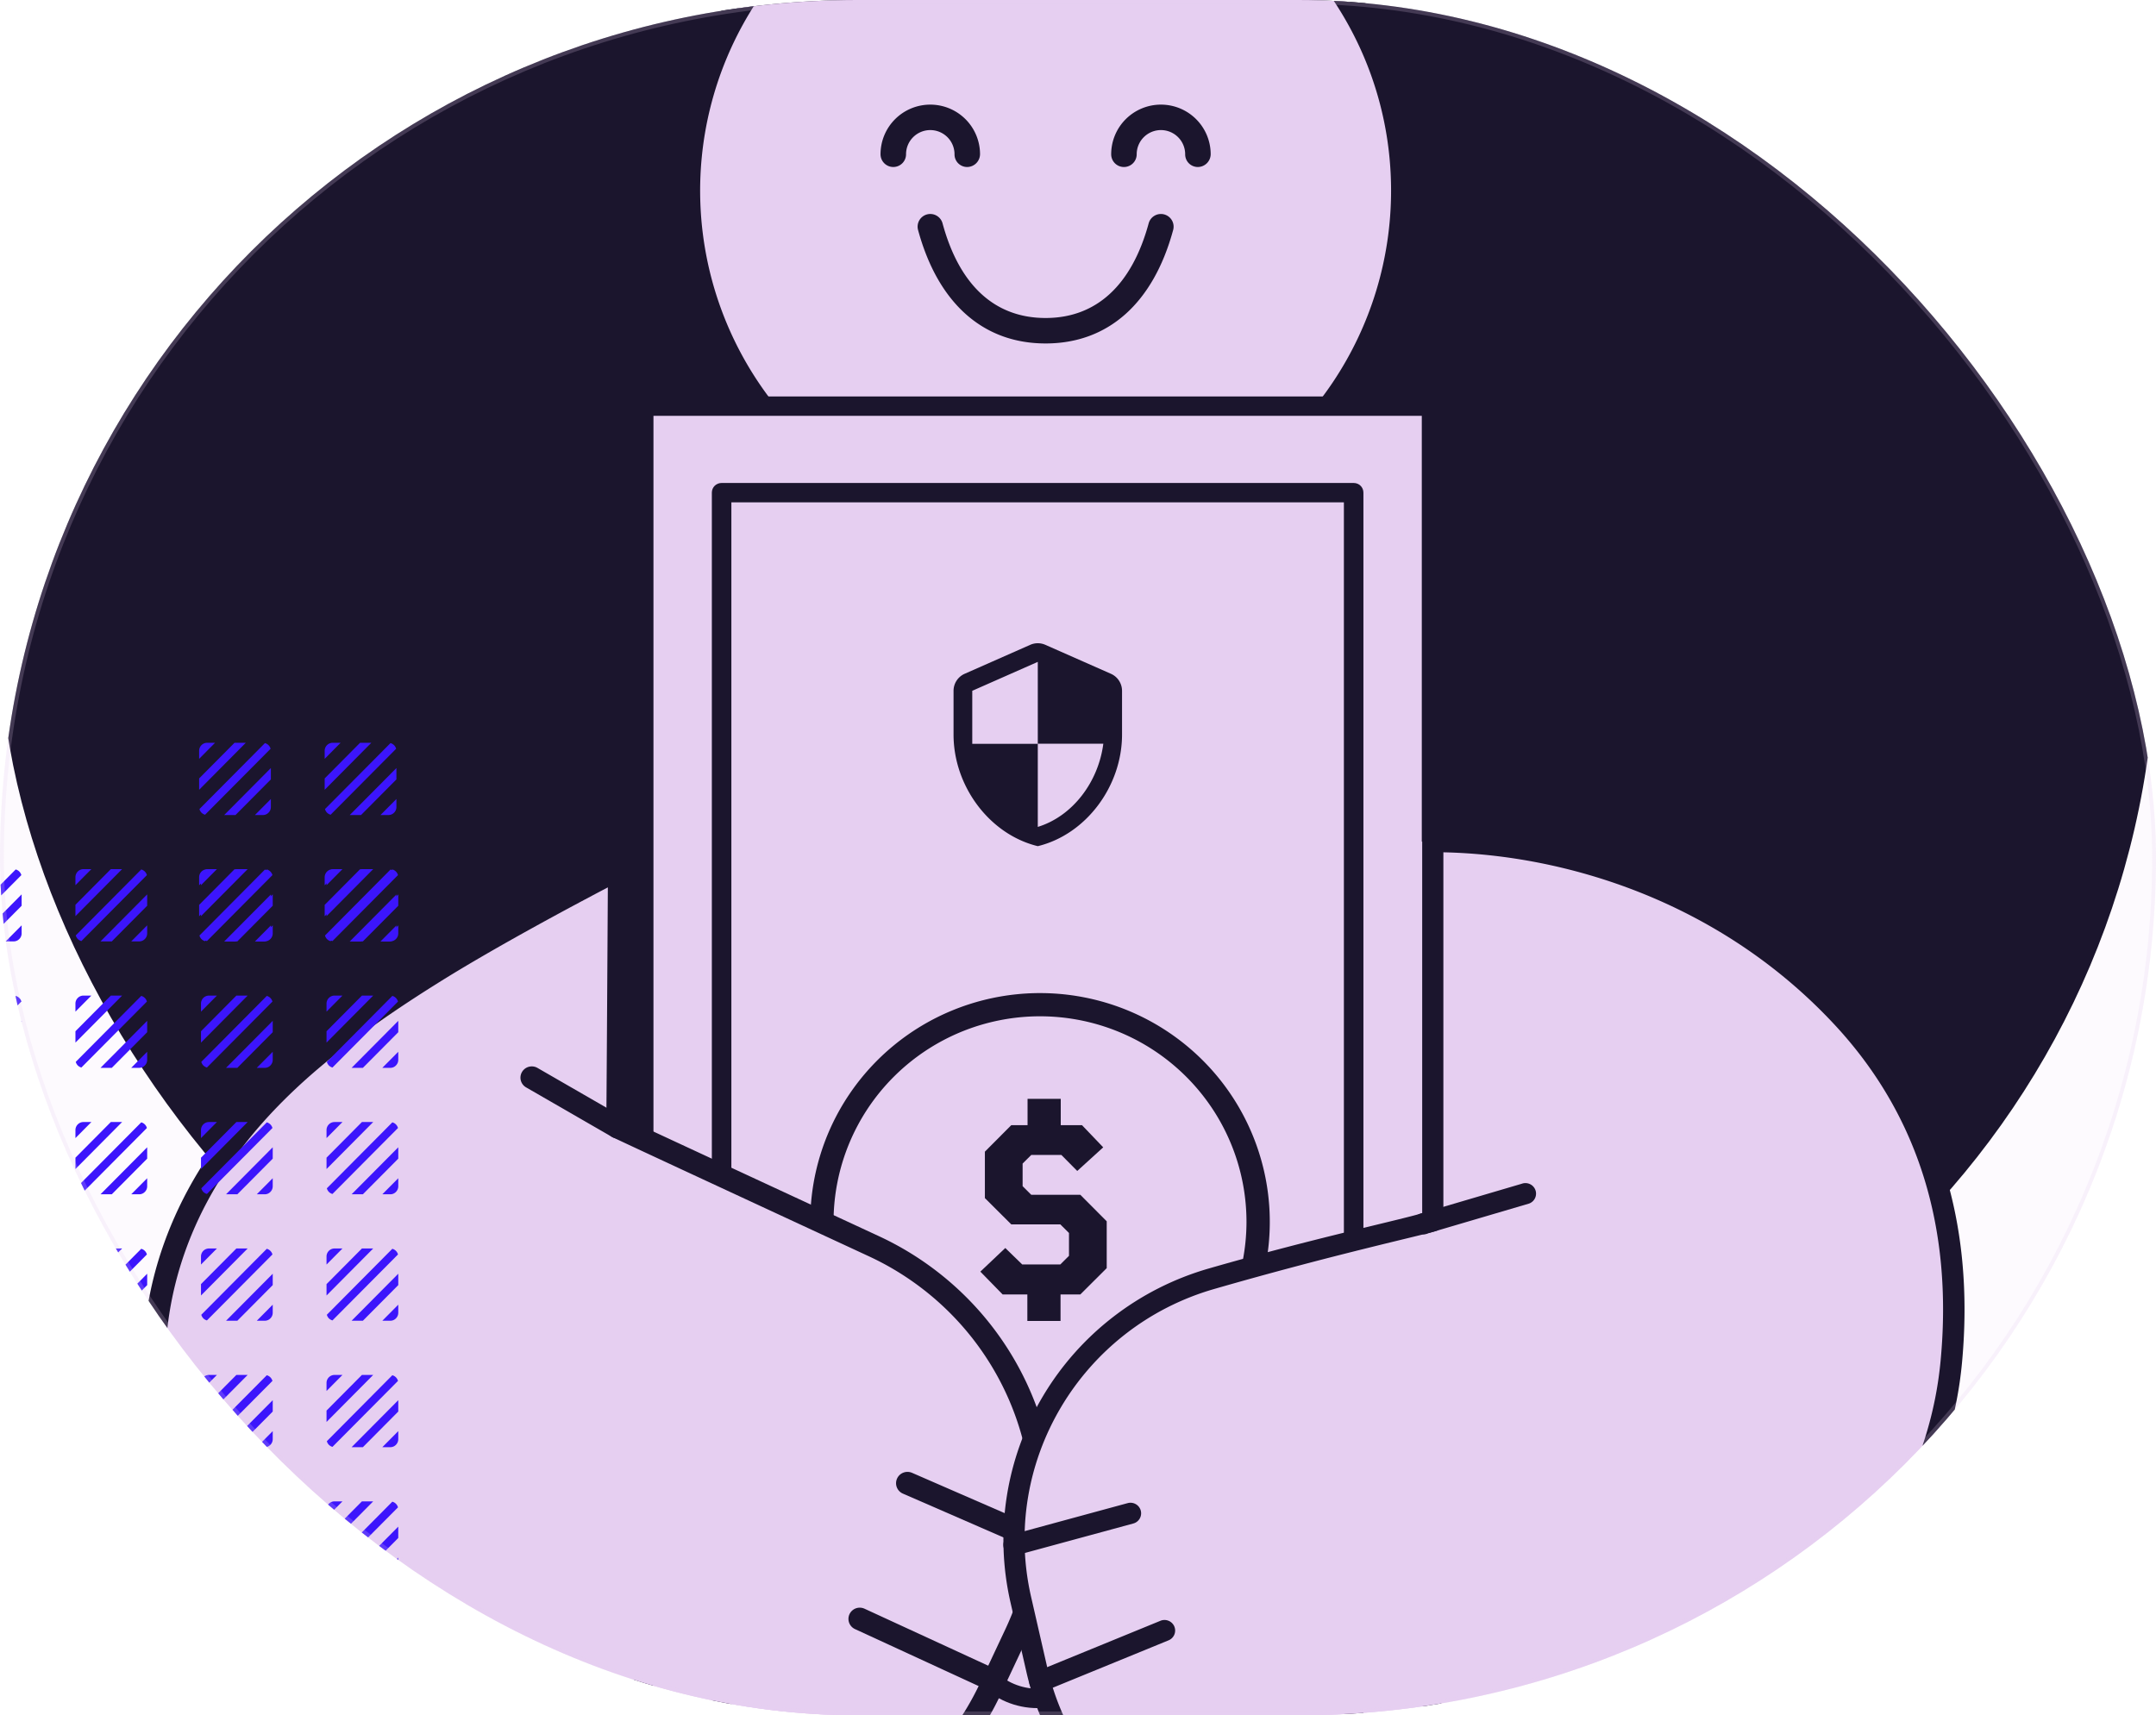 <svg xmlns="http://www.w3.org/2000/svg" width="563" height="448" fill="none"><g clip-path="url(#a)"><rect width="563" height="448" fill="#E6CFF1" fill-opacity=".1" rx="224"/><rect width="563" height="438" y="-52" fill="#1B152D" rx="219"/><g clip-path="url(#b)"><path fill="#E6CFF1" d="M273.042 143.17c51.662 0 93.543-41.802 93.543-93.367 0-51.566-41.881-93.368-93.543-93.368-51.663 0-93.544 41.802-93.544 93.368 0 51.565 41.881 93.367 93.544 93.367z"/><path fill="#1B152D" d="M273.042 146.495c-53.435 0-96.875-43.359-96.875-96.692 0-53.334 43.44-96.693 96.875-96.693 53.434 0 96.875 43.359 96.875 96.693 0 53.333-43.441 96.692-96.875 96.692zm0-186.735a90.336 90.336 0 0 0-50.12 15.175 90.082 90.082 0 0 0-33.226 40.41 89.883 89.883 0 0 0-5.133 52.024 89.983 89.983 0 0 0 24.689 46.103 90.26 90.26 0 0 0 46.19 24.643 90.372 90.372 0 0 0 52.122-5.124 90.166 90.166 0 0 0 40.486-33.164 89.92 89.92 0 0 0 15.204-50.024c0-49.61-40.509-90.043-90.212-90.043z"/><path fill="#1B152D" d="M273.042 89.703c-16.324 0-28.117-10.507-33.314-29.66a3.303 3.303 0 0 1 .334-2.5 3.313 3.313 0 0 1 4.51-1.22 3.31 3.31 0 0 1 1.553 1.992c4.397 16.226 13.658 24.738 26.917 24.738 13.258 0 22.519-8.579 26.917-24.738a3.305 3.305 0 0 1 1.552-1.991 3.318 3.318 0 0 1 4.511 1.219c.437.757.557 1.656.333 2.5-5.197 19.153-16.99 29.66-33.313 29.66z"/><path fill="#E6CFF1" d="M293.496 40.293a9.633 9.633 0 0 1 2.83-6.819 9.67 9.67 0 0 1 13.662 0 9.633 9.633 0 0 1 2.83 6.819"/><path fill="#1B152D" d="M312.818 43.618a3.301 3.301 0 0 1-3.332-3.325 6.308 6.308 0 0 0-1.854-4.467 6.333 6.333 0 0 0-8.951 0 6.312 6.312 0 0 0-1.854 4.467 3.324 3.324 0 0 1-3.331 3.325 3.324 3.324 0 0 1-3.331-3.325c0-3.44 1.368-6.738 3.805-9.17a13.003 13.003 0 0 1 9.187-3.798c3.446 0 6.75 1.366 9.187 3.798a12.957 12.957 0 0 1 3.805 9.17 3.375 3.375 0 0 1-.991 2.336 3.388 3.388 0 0 1-2.34.989z"/><path fill="#E6CFF1" d="M252.587 40.293a9.636 9.636 0 0 0-2.829-6.819 9.671 9.671 0 0 0-13.663 0 9.632 9.632 0 0 0-2.829 6.819"/><path fill="#1B152D" d="M252.587 43.618a3.304 3.304 0 0 1-2.365-.964 3.28 3.28 0 0 1-.966-2.361 6.311 6.311 0 0 0-1.854-4.467 6.336 6.336 0 0 0-8.951 0 6.311 6.311 0 0 0-1.854 4.467 3.32 3.32 0 0 1-.976 2.351 3.334 3.334 0 0 1-5.687-2.351c0-3.44 1.369-6.738 3.806-9.17a13.003 13.003 0 0 1 9.186-3.798c3.446 0 6.751 1.366 9.187 3.798a12.954 12.954 0 0 1 3.806 9.17 3.387 3.387 0 0 1-3.332 3.325zm20.188-107.466a3.305 3.305 0 0 1-3.087-2.047 3.29 3.29 0 0 1-.244-1.278v-12.502A3.324 3.324 0 0 1 272.775-83a3.324 3.324 0 0 1 3.331 3.325v12.502a3.33 3.33 0 0 1-.978 2.349 3.344 3.344 0 0 1-2.353.976zm39.976 6.916a3.334 3.334 0 0 1-3.131-4.456l4.264-11.77a3.315 3.315 0 0 1 1.707-1.948 3.332 3.332 0 0 1 4.786 2.909c.011.445-.067.887-.23 1.3l-4.265 11.77a3.222 3.222 0 0 1-3.131 2.194zm35.312 20.084a3.751 3.751 0 0 1-2.132-.732 3.352 3.352 0 0 1-.466-4.655l7.995-9.642a3.31 3.31 0 0 1 3.522-1.073 3.318 3.318 0 0 1 1.964 1.604 3.303 3.303 0 0 1-.356 3.658l-7.995 9.643a3.095 3.095 0 0 1-2.532 1.197zm-115.33-20.084a3.368 3.368 0 0 1-3.132-2.194l-4.264-11.77a3.319 3.319 0 0 1 2.03-4.17 3.339 3.339 0 0 1 2.505.097 3.328 3.328 0 0 1 1.728 1.811l4.264 11.77a3.33 3.33 0 0 1-1.999 4.257 3.702 3.702 0 0 1-1.132.2zM197.42-36.848a3.414 3.414 0 0 1-2.598-1.197l-7.995-9.643a3.304 3.304 0 0 1 .466-4.655 3.32 3.32 0 0 1 4.664.466l7.995 9.642a3.23 3.23 0 0 1 .379 3.668 3.231 3.231 0 0 1-.845.987 3.404 3.404 0 0 1-2.066.732z"/></g><g clip-path="url(#c)"><path fill="#E6CFF1" d="M373.826 106.076v433.588H168.091V106.076h205.735z"/><path fill="#1B152D" d="M165.542 539.664V106.076c0-1.419 1.121-2.534 2.549-2.534h205.735c1.427 0 2.549 1.115 2.549 2.534v433.588c0 1.419-1.122 2.533-2.549 2.533H168.091c-1.428 0-2.549-1.114-2.549-2.533zm5.098-431.054v428.52h200.636V108.61H170.64z"/><path fill="#E6CFF1" d="M353.482 128.675v388.39H188.435v-388.39h165.047z"/><path fill="#1B152D" d="M185.886 517.065v-388.39c0-1.419 1.121-2.533 2.549-2.533h165.047c1.427 0 2.549 1.114 2.549 2.533v388.39c0 1.419-1.122 2.533-2.549 2.533H188.435c-1.428 0-2.549-1.114-2.549-2.533zm5.098-385.856v383.322h159.948V131.209H190.984z"/><path fill="#E6CFF1" d="M213.929 322.895c0 31.287 25.521 56.65 57.004 56.65 31.482 0 57.004-25.363 57.004-56.65 0-31.286-25.522-56.649-57.004-56.649-31.483 0-57.004 25.363-57.004 56.649z"/><path fill="#1B152D" d="M211.43 322.895c0-32.631 26.718-59.183 59.554-59.183s59.553 26.552 59.553 59.183c0 32.632-26.717 59.184-59.553 59.184-32.887 0-59.554-26.552-59.554-59.184zm113.957 0c0-29.845-24.423-54.116-54.454-54.116-30.032 0-54.455 24.271-54.455 54.116s24.423 54.117 54.455 54.117c30.031 0 54.454-24.272 54.454-54.117z"/><path fill="#1B152D" d="M273.125 304.755c0 3.358 2.74 6.081 6.119 6.081 3.379 0 6.118-2.723 6.118-6.081 0-3.358-2.739-6.08-6.118-6.08-3.379 0-6.119 2.722-6.119 6.08zm0 36.23c0 3.358 2.74 6.08 6.119 6.08 3.379 0 6.118-2.722 6.118-6.08s-2.739-6.081-6.118-6.081c-3.379 0-6.119 2.723-6.119 6.081zm-16.775 0v-36.23c0-1.418 1.122-2.533 2.55-2.533 1.427 0 2.549 1.115 2.549 2.533v36.23c0 1.419-1.122 2.533-2.549 2.533-1.428 0-2.55-1.114-2.55-2.533z"/><path fill="#E6CFF1" d="M252.424 425.199c0 10.159 8.287 18.394 18.509 18.394s18.508-8.235 18.508-18.394c0-10.158-8.286-18.393-18.508-18.393s-18.509 8.235-18.509 18.393z"/><path fill="#1B152D" d="M249.875 425.199c0-11.553 9.433-20.927 21.058-20.927s21.058 9.374 21.058 20.927c0 11.553-9.433 20.927-21.058 20.927-11.574 0-21.058-9.425-21.058-20.927zm37.068 0c0-8.766-7.189-15.86-15.959-15.86s-15.959 7.145-15.959 15.86 7.189 15.86 15.959 15.86 15.959-7.145 15.959-15.86z"/><path fill="#E6CFF1" d="M270.933 406.755c-12.594 12.516 13.053 23.866 0 36.787v-36.787z"/><path fill="#1B152D" d="M264.814 414.406c0-3.04 1.122-6.232 4.334-9.424l3.62 3.597c-4.69 4.662-2.957 8.563.51 15.1 3.264 6.182 7.393 13.833-.51 21.687l-3.62-3.598c4.997-4.965 3.111-9.222-.357-15.758-1.835-3.446-3.977-7.449-3.977-11.604z"/><path fill="#E6CFF1" d="M252.424 220.591c0 10.159 8.287 18.394 18.509 18.394s18.508-8.235 18.508-18.394c0-10.158-8.286-18.393-18.508-18.393s-18.509 8.235-18.509 18.393z"/><path fill="#1B152D" d="m269.02 168.419-17.111 7.557a4.878 4.878 0 0 0-2.909 4.446v11.42c0 13.486 9.387 26.096 22 29.158 12.613-3.062 22-15.672 22-29.158v-11.42a4.878 4.878 0 0 0-2.909-4.446l-17.111-7.557a4.885 4.885 0 0 0-3.96 0zm1.98 25.829h17.111c-1.295 10.011-8.018 18.928-17.111 21.722v-21.698h-17.111v-13.85L271 172.866v21.382z"/></g><g clip-path="url(#d)"><path fill="#E6CFF1" d="M214.626 319.135c0 31.331 25.501 56.73 56.957 56.73 31.457 0 56.958-25.399 56.958-56.73 0-31.331-25.501-56.73-56.958-56.73-31.456 0-56.957 25.399-56.957 56.73z"/><path fill="#1B152D" d="M211.583 319.135a59.592 59.592 0 0 1 10.112-33.201 59.954 59.954 0 0 1 26.927-22.01 60.226 60.226 0 0 1 34.667-3.401 60.087 60.087 0 0 1 30.721 16.355 59.688 59.688 0 0 1 16.42 30.598 59.541 59.541 0 0 1-3.414 34.528 59.814 59.814 0 0 1-22.099 26.82 60.174 60.174 0 0 1-33.334 10.071 60.165 60.165 0 0 1-42.414-17.516 59.687 59.687 0 0 1-17.586-42.244zm113.915 0a53.549 53.549 0 0 0-9.086-29.834 53.88 53.88 0 0 0-24.196-19.778 54.12 54.12 0 0 0-31.151-3.055 53.982 53.982 0 0 0-27.605 14.696 53.64 53.64 0 0 0-14.756 27.495 53.508 53.508 0 0 0 3.068 31.026 53.749 53.749 0 0 0 19.858 24.099 54.064 54.064 0 0 0 29.953 9.05 54.089 54.089 0 0 0 38.105-15.747 53.655 53.655 0 0 0 15.81-37.952z"/><path fill="#1B152D" d="M277.157 301.648h-7.86l-2.261 2.253v5.902l2.261 2.253h12.812l6.891 6.922v12.233l-6.891 6.868h-5.168V345h-8.667v-6.921h-6.46L256 332.123l6.514-6.17 4.414 4.292h9.959l2.261-2.253v-5.956l-2.261-2.253h-12.812l-6.891-6.868v-12.126l6.891-6.921h4.253V287h8.667v6.868h5.545l5.545 5.794-6.783 6.171-4.145-4.185z"/></g><g clip-path="url(#e)"><path fill="#E6CFF1" d="M258.503 441.03a76.25 76.25 0 0 1-18.38 24.528 76.888 76.888 0 0 1-26.609 15.384 77.272 77.272 0 0 1-30.555 3.763 77.175 77.175 0 0 1-29.587-8.463c-23.799-12.407-45.754-23.987-51.346-27.532-10.174-6.44-18.385-12.289-25.108-18.02-21.24-17.96-33.378-39.407-36.115-63.689-1.725-15.538-.297-39.289 16.48-63.985 5.594-8.271 12.436-15.952 21.003-23.573 9.044-8.094 20.17-16.247 34.033-24.873 19.455-12.171 47.36-26.587 49.501-27.65 0 0-.416 67.589-.476 67.47 2.797 1.3 34.628 16.07 66.875 31.018a76.746 76.746 0 0 1 24.16 17.63 76.16 76.16 0 0 1 15.519 25.474 75.766 75.766 0 0 1 4.512 29.433 75.844 75.844 0 0 1-7.183 28.905l-6.724 14.18z"/><path fill="#1B152D" d="M188.832 487.94a79.928 79.928 0 0 1-36.888-9.098c-29.332-15.243-46.705-24.578-51.584-27.65-10.293-6.499-18.563-12.466-25.405-18.256-21.836-18.493-34.33-40.53-37.127-65.58-1.785-16.07-.297-40.53 16.957-65.994a127.3 127.3 0 0 1 21.479-24.105c9.162-8.212 20.467-16.425 34.448-25.169 20.646-12.879 49.502-27.649 49.74-27.768a3.005 3.005 0 0 1 2.916.119 2.922 2.922 0 0 1 1.427 2.54s-.119 16.838-.178 33.735c-.06 8.449-.119 16.897-.179 23.219 0 3.191-.059 5.79-.059 7.681v1.004c6.307 2.954 28.202 13.116 65.149 30.25a79.796 79.796 0 0 1 25.102 18.319 79.186 79.186 0 0 1 16.13 26.464 78.771 78.771 0 0 1-2.737 60.617l-6.664 14.18a78.564 78.564 0 0 1-19.066 25.536 79.237 79.237 0 0 1-27.698 15.939 88.714 88.714 0 0 1-25.763 4.017zm-30.105-256.175c-9.103 4.785-29.868 15.833-44.861 25.286-13.685 8.567-24.692 16.602-33.676 24.578-8.33 7.444-15.052 14.948-20.526 23.042-16.243 23.987-17.67 46.969-15.945 62.035 2.617 23.514 14.457 44.311 35.103 61.739 6.604 5.613 14.696 11.403 24.751 17.725 4.7 2.954 22.371 12.466 51.167 27.413a74.269 74.269 0 0 0 57.816 4.555 73.908 73.908 0 0 0 25.589-14.776 73.31 73.31 0 0 0 17.681-23.573l6.664-14.179a72.802 72.802 0 0 0 2.559-56.066 73.184 73.184 0 0 0-14.917-24.479 73.78 73.78 0 0 0-23.221-16.939c-42.065-19.497-64.555-29.954-66.875-31.077a2.94 2.94 0 0 1-1.271-1.103 2.914 2.914 0 0 1-.455-1.615v-.236c.06-2.245.298-41.947.417-62.33z"/><path fill="#1B152D" d="M258.504 441.443a2.44 2.44 0 0 1-1.25-.295l-33.973-15.657a2.942 2.942 0 0 1-1.542-1.655 2.93 2.93 0 0 1-.179-1.136 2.93 2.93 0 0 1 .961-2.043 2.944 2.944 0 0 1 2.136-.763c.389.019.771.114 1.123.28l33.973 15.656a2.962 2.962 0 0 1 1.397 1.368 2.932 2.932 0 0 1-.799 3.59 2.98 2.98 0 0 1-1.847.655zm10.887-36.985a2.665 2.665 0 0 1-1.19-.236l-32.426-14.12a2.972 2.972 0 0 1-1.579-1.632 2.942 2.942 0 0 1 .041-2.264 2.976 2.976 0 0 1 1.639-1.574 3.008 3.008 0 0 1 2.279.034l32.426 14.121a3.003 3.003 0 0 1 1.576 1.636 2.972 2.972 0 0 1-.029 2.263 3.126 3.126 0 0 1-1.118 1.268 3.154 3.154 0 0 1-1.619.504zM161.285 297.344a2.7 2.7 0 0 1-1.487-.413l-22.431-12.939a2.942 2.942 0 0 1-1.362-1.788 2.92 2.92 0 0 1 .305-2.222 2.96 2.96 0 0 1 1.793-1.362 2.98 2.98 0 0 1 2.239.291l22.43 12.939a2.935 2.935 0 0 1 .311 4.881 2.977 2.977 0 0 1-1.798.613z"/></g><g clip-path="url(#f)"><path fill="#E6CFF1" d="M368.117 318.857v-99.083c57.559 0 150.603 36.615 141.382 135.754-5.252 56.31-55.658 99.638-145.182 131.482-40.291 14.313-84.159-9.598-93.603-51.04l-4.191-18.307a70.401 70.401 0 0 1 8.126-51.661c9.245-15.561 24.13-27.028 41.609-32.055 24.589-7.046 47.78-13.759 51.859-15.09z"/><path fill="#1B152D" d="M340.344 494c-16.816.015-33.136-5.651-46.278-16.066-13.142-10.415-22.323-24.96-26.034-41.242l-4.191-18.308a73.316 73.316 0 0 1 8.48-53.686c9.604-16.173 25.057-28.102 43.211-33.359 26.712-7.711 49.756-12.648 55.847-14.479v-97.086a2.726 2.726 0 0 1 .81-1.97 2.777 2.777 0 0 1 1.984-.804c33.194 0 77.377 12.427 109.509 47.433 22.409 24.355 32.021 55.09 28.668 91.372-2.627 28.405-16.765 54.257-41.912 76.726-24.309 21.747-59.682 40.998-105.115 57.142A74.914 74.914 0 0 1 340.344 494zm36.567-271.397v96.254c0 .592-.189 1.169-.541 1.648a2.815 2.815 0 0 1-1.414 1.015c-3.521 1.109-26.956 6.213-57.915 15.145-34.815 10.042-55.827 45.381-47.78 80.443l4.192 18.308a67.82 67.82 0 0 0 12.105 25.924 68.396 68.396 0 0 0 21.759 18.704 68.917 68.917 0 0 0 27.576 8.188 69.009 69.009 0 0 0 28.53-3.774c44.706-15.922 79.465-34.785 103.271-56.033 24.085-21.525 37.553-46.102 40.067-73.119 3.242-34.674-5.923-63.966-27.214-87.156-30.065-32.676-70.615-44.881-102.636-45.547z"/><path fill="#1B152D" d="M264.791 406.29a2.819 2.819 0 0 1-1.689-.578 2.78 2.78 0 0 1-.994-1.475 2.719 2.719 0 0 1 .978-2.912c.291-.22.624-.381.978-.472l30.4-8.266a2.798 2.798 0 0 1 2.118.262 2.778 2.778 0 0 1 1.306 1.676 2.757 2.757 0 0 1-.276 2.1 2.762 2.762 0 0 1-1.695 1.288l-30.4 8.266a1.777 1.777 0 0 1-.726.111zm6.762 35.672a2.782 2.782 0 0 1-2.571-1.72 2.73 2.73 0 0 1-.219-1.058 2.734 2.734 0 0 1 1.728-2.548l32.523-13.315a2.81 2.81 0 0 1 2.135-.005 2.784 2.784 0 0 1 1.51 1.498 2.762 2.762 0 0 1-.005 2.12 2.763 2.763 0 0 1-1.516 1.491l-32.524 13.315a2.602 2.602 0 0 1-1.061.222zm100.266-119.584a2.823 2.823 0 0 1-1.603-.505 2.787 2.787 0 0 1-1.023-1.326 2.679 2.679 0 0 1 .05-2.117c.151-.332.368-.63.638-.876s.587-.436.932-.558l26.544-7.819a2.792 2.792 0 0 1 2.124.069 2.76 2.76 0 0 1 1.453 1.539 2.74 2.74 0 0 1-.07 2.109 2.764 2.764 0 0 1-1.551 1.442l-26.544 7.82c-.29.157-.619.234-.95.222z"/></g><path fill="#3C15FC" d="m-159.817 227.084-17.1 17.226c.094.356.281.681.531.943.26.252.583.441.937.535l17.109-17.226a2.09 2.09 0 0 0-1.477-1.478zm-7.941-.084-9.242 9.31v2.967L-164.813 227h-2.945zm-7.161 0a2.096 2.096 0 0 0-2.081 2.097v2.097l4.163-4.194h-2.082zm14.571 18.872c.572 0 1.093-.231 1.467-.619.385-.377.614-.901.614-1.478v-2.097l-4.163 4.194h2.082zm-10.106 0h2.946l9.241-9.31v-2.967l-12.187 12.277zm43.42-18.788-17.099 17.226c.093.356.281.681.53.943.261.252.583.441.937.535l17.11-17.226a2.094 2.094 0 0 0-1.478-1.478zm-7.941-.084-9.242 9.31v2.967L-132.03 227h-2.945zm-7.16 0a2.096 2.096 0 0 0-2.082 2.097v2.097l4.163-4.194h-2.081zm14.57 18.872c.573 0 1.093-.231 1.468-.619.385-.377.614-.901.614-1.478v-2.097l-4.163 4.194h2.081zm-10.105 0h2.945l9.242-9.31v-2.967l-12.187 12.277zm43.42-18.788-17.1 17.226c.094.356.281.681.531.943.26.252.583.441.936.535l17.11-17.226a2.093 2.093 0 0 0-1.478-1.478zm-7.942-.084-9.241 9.31v2.967L-99.246 227h-2.946zm-7.16 0a2.095 2.095 0 0 0-2.081 2.097v2.097l4.163-4.194h-2.082zm14.57 18.872c.573 0 1.093-.231 1.468-.619.385-.377.614-.901.614-1.478v-2.097l-4.163 4.194h2.082zm-10.105 0h2.945l9.242-9.31v-2.967l-12.187 12.277zm43.42-18.788-17.1 17.226c.094.356.281.681.531.943.26.252.583.441.937.535l17.11-17.226a2.093 2.093 0 0 0-1.478-1.478zm-7.941-.084-9.242 9.31v2.967L-66.463 227h-2.945zm-7.16 0a2.096 2.096 0 0 0-2.082 2.097v2.097l4.163-4.194h-2.082zm14.57 18.872c.572 0 1.093-.231 1.467-.619.385-.377.614-.901.614-1.478v-2.097l-4.163 4.194h2.082zm-10.106 0h2.946l9.241-9.31v-2.967l-12.187 12.277zm43.42-18.788-17.1 17.226c.094.356.282.681.531.943.26.252.583.441.937.535l17.11-17.226a2.093 2.093 0 0 0-1.478-1.478zm-7.94-.084-9.243 9.31v2.967L-33.68 227h-2.945zm-7.161 0a2.096 2.096 0 0 0-2.082 2.097v2.097l4.163-4.194h-2.081zm14.57 18.872c.573 0 1.093-.231 1.468-.619.385-.377.614-.901.614-1.478v-2.097l-4.163 4.194h2.081zm-10.105 0h2.945l9.242-9.31v-2.967l-12.187 12.277zM4.1 227.084-13 244.31c.094.356.28.681.53.943.26.252.584.441.937.535l17.11-17.226a2.093 2.093 0 0 0-1.478-1.478zM-3.843 227l-9.241 9.31v2.967L-.896 227h-2.946zm-7.16 0a2.096 2.096 0 0 0-2.081 2.097v2.097L-8.92 227h-2.082zm14.57 18.872c.573 0 1.093-.231 1.468-.619.385-.377.614-.901.614-1.478v-2.097l-4.163 4.194h2.082zm-10.105 0h2.945l9.242-9.31v-2.967l-12.187 12.277zm43.421-18.788-17.1 17.226c.094.356.281.681.531.943.26.252.583.441.937.535l17.11-17.226a2.093 2.093 0 0 0-1.478-1.478zM28.942 227l-9.242 9.31v2.967L31.887 227h-2.945zm-7.16 0a2.096 2.096 0 0 0-2.082 2.097v2.097L23.863 227h-2.081zm14.57 18.872c.572 0 1.093-.231 1.467-.619.385-.377.614-.901.614-1.478v-2.097l-4.163 4.194h2.082zm-10.106 0h2.946l9.241-9.31v-2.967l-12.187 12.277zm43.42-18.788-17.1 17.226c.094.356.282.681.531.943.26.252.583.441.937.535l17.11-17.226a2.093 2.093 0 0 0-1.478-1.478zm-7.94-.084-9.243 9.31v2.967L64.67 227h-2.945zm-7.161 0a2.096 2.096 0 0 0-2.082 2.097v2.097L56.646 227h-2.081zm14.57 18.872c.573 0 1.093-.231 1.468-.619.385-.377.614-.901.614-1.478v-2.097l-4.163 4.194h2.081zm-10.105 0h2.945l9.242-9.31v-2.967L59.03 245.872zm43.419-18.788-17.1 17.226c.095.356.282.681.532.943.26.252.582.441.936.535l17.11-17.226a2.094 2.094 0 0 0-1.478-1.478zm-7.94-.084-9.242 9.31v2.967L97.454 227h-2.945zm-7.16 0a2.096 2.096 0 0 0-2.082 2.097v2.097L89.43 227h-2.082zm14.57 18.872c.572 0 1.092-.231 1.467-.619.385-.377.614-.901.614-1.478v-2.097l-4.163 4.194h2.082zm-10.106 0h2.945l9.242-9.31v-2.967l-12.187 12.277zm-251.63 14.238-17.1 17.225c.094.357.281.682.531.944.26.251.583.44.937.535l17.109-17.226a2.087 2.087 0 0 0-1.477-1.478zm-7.941-.084-9.242 9.31v2.967l12.187-12.277h-2.945zm-7.161 0a2.095 2.095 0 0 0-2.081 2.097v2.096l4.163-4.193h-2.082zm14.571 18.871c.572 0 1.093-.23 1.467-.618a2.06 2.06 0 0 0 .614-1.478v-2.097l-4.163 4.193h2.082zm-10.106 0h2.946l9.241-9.31v-2.967l-12.187 12.277zm43.42-18.787-17.099 17.225c.093.357.281.682.53.944.261.251.583.44.937.535l17.11-17.226a2.09 2.09 0 0 0-1.478-1.478zm-7.941-.084-9.242 9.31v2.967l12.187-12.277h-2.945zm-7.16 0a2.095 2.095 0 0 0-2.082 2.097v2.096l4.163-4.193h-2.081zm14.57 18.871c.573 0 1.093-.23 1.468-.618a2.06 2.06 0 0 0 .614-1.478v-2.097l-4.163 4.193h2.081zm-10.105 0h2.945l9.242-9.31v-2.967l-12.187 12.277zm43.42-18.787-17.1 17.225c.094.357.281.682.531.944.26.251.583.44.936.535l17.11-17.226a2.09 2.09 0 0 0-1.478-1.478zm-7.942-.084-9.241 9.31v2.967l12.187-12.277h-2.946zm-7.16 0a2.094 2.094 0 0 0-2.081 2.097v2.096l4.163-4.193h-2.082zm14.57 18.871c.573 0 1.093-.23 1.468-.618a2.06 2.06 0 0 0 .614-1.478v-2.097l-4.163 4.193h2.082zm-10.105 0h2.945l9.242-9.31v-2.967l-12.187 12.277zm43.42-18.787-17.1 17.225c.094.357.281.682.531.944.26.251.583.44.937.535l17.11-17.226a2.09 2.09 0 0 0-1.478-1.478zm-7.941-.084-9.242 9.31v2.967l12.187-12.277h-2.945zm-7.16 0a2.095 2.095 0 0 0-2.082 2.097v2.096l4.163-4.193h-2.082zm14.57 18.871c.572 0 1.093-.23 1.467-.618a2.06 2.06 0 0 0 .614-1.478v-2.097l-4.163 4.193h2.082zm-10.106 0h2.946l9.241-9.31v-2.967l-12.187 12.277zm43.42-18.787-17.1 17.225c.094.357.282.682.531.944.26.251.583.44.937.535l17.11-17.226a2.09 2.09 0 0 0-1.478-1.478zm-7.94-.084-9.243 9.31v2.967l12.187-12.277h-2.945zm-7.161 0a2.095 2.095 0 0 0-2.082 2.097v2.096l4.163-4.193h-2.081zm14.57 18.871c.573 0 1.093-.23 1.468-.618a2.06 2.06 0 0 0 .614-1.478v-2.097l-4.163 4.193h2.081zm-10.105 0h2.945l9.242-9.31v-2.967l-12.187 12.277zM4.1 260.11-13 277.335c.094.357.28.682.53.944.26.251.584.44.937.535l17.11-17.226A2.09 2.09 0 0 0 4.1 260.11zm-7.942-.084-9.241 9.31v2.967l12.187-12.277h-2.946zm-7.16 0a2.095 2.095 0 0 0-2.081 2.097v2.096l4.163-4.193h-2.082zm14.57 18.871c.573 0 1.093-.23 1.468-.618a2.06 2.06 0 0 0 .614-1.478v-2.097l-4.163 4.193h2.082zm-10.105 0h2.945l9.242-9.31v-2.967l-12.187 12.277zm43.42-18.787-17.1 17.225c.094.357.281.682.531.944.26.251.583.44.937.535l17.11-17.226a2.09 2.09 0 0 0-1.478-1.478zm-7.941-.084-9.242 9.31v2.967l12.187-12.277h-2.945zm-7.16 0a2.095 2.095 0 0 0-2.082 2.097v2.096l4.163-4.193h-2.081zm14.57 18.871c.572 0 1.093-.23 1.467-.618a2.06 2.06 0 0 0 .614-1.478v-2.097l-4.163 4.193h2.082zm-10.106 0h2.946l9.241-9.31v-2.967l-12.187 12.277zm43.42-18.787-17.1 17.225c.094.357.282.682.531.944.26.251.583.44.937.535l17.11-17.226a2.09 2.09 0 0 0-1.478-1.478zm-7.94-.084-9.243 9.31v2.967l12.187-12.277h-2.945zm-7.161 0a2.095 2.095 0 0 0-2.082 2.097v2.096l4.163-4.193h-2.081zm14.57 18.871c.573 0 1.093-.23 1.468-.618a2.06 2.06 0 0 0 .614-1.478v-2.097l-4.163 4.193h2.081zm-10.105 0h2.945l9.242-9.31v-2.967L59.03 278.897zm43.419-18.787-17.1 17.225c.095.357.282.682.532.944.26.251.582.44.936.535l17.11-17.226a2.09 2.09 0 0 0-1.478-1.478zm-7.94-.084-9.242 9.31v2.967l12.187-12.277h-2.945zm-7.16 0a2.095 2.095 0 0 0-2.082 2.097v2.096l4.163-4.193h-2.082zm14.57 18.871c.572 0 1.092-.23 1.467-.618a2.06 2.06 0 0 0 .614-1.478v-2.097l-4.163 4.193h2.082zm-10.106 0h2.945l9.242-9.31v-2.967l-12.187 12.277zm-251.63 14.238-17.1 17.226c.094.356.281.681.531.944.26.251.583.44.937.534l17.109-17.226a2.09 2.09 0 0 0-1.477-1.478zm-7.941-.084-9.242 9.31v2.967l12.187-12.277h-2.945zm-7.161 0a2.096 2.096 0 0 0-2.081 2.097v2.097l4.163-4.194h-2.082zm14.571 18.872a2.03 2.03 0 0 0 1.467-.618 2.06 2.06 0 0 0 .614-1.479v-2.097l-4.163 4.194h2.082zm-10.106 0h2.946l9.241-9.31v-2.967l-12.187 12.277zm43.42-18.788-17.099 17.226c.093.356.281.681.53.944.261.251.583.44.937.534l17.11-17.226a2.094 2.094 0 0 0-1.478-1.478zm-7.941-.084-9.242 9.31v2.967l12.187-12.277h-2.945zm-7.16 0a2.096 2.096 0 0 0-2.082 2.097v2.097l4.163-4.194h-2.081zm14.57 18.872c.573 0 1.093-.231 1.468-.618a2.06 2.06 0 0 0 .614-1.479v-2.097l-4.163 4.194h2.081zm-10.105 0h2.945l9.242-9.31v-2.967l-12.187 12.277zm43.42-18.788-17.1 17.226c.094.356.281.681.531.944.26.251.583.44.936.534l17.11-17.226a2.093 2.093 0 0 0-1.478-1.478zm-7.942-.084-9.241 9.31v2.967l12.187-12.277h-2.946zm-7.16 0a2.095 2.095 0 0 0-2.081 2.097v2.097l4.163-4.194h-2.082zm14.57 18.872c.573 0 1.093-.231 1.468-.618a2.06 2.06 0 0 0 .614-1.479v-2.097l-4.163 4.194h2.082zm-10.105 0h2.945l9.242-9.31v-2.967l-12.187 12.277zm43.42-18.788-17.1 17.226c.094.356.281.681.531.944.26.251.583.44.937.534l17.11-17.226a2.093 2.093 0 0 0-1.478-1.478zm-7.941-.084-9.242 9.31v2.967l12.187-12.277h-2.945zm-7.16 0a2.096 2.096 0 0 0-2.082 2.097v2.097l4.163-4.194h-2.082zm14.57 18.872a2.03 2.03 0 0 0 1.467-.618 2.06 2.06 0 0 0 .614-1.479v-2.097l-4.163 4.194h2.082zm-10.106 0h2.946l9.241-9.31v-2.967l-12.187 12.277zm43.42-18.788-17.1 17.226c.094.356.282.681.531.944.26.251.583.44.937.534l17.11-17.226a2.093 2.093 0 0 0-1.478-1.478zm-7.94-.084-9.243 9.31v2.967l12.187-12.277h-2.945zm-7.161 0a2.096 2.096 0 0 0-2.082 2.097v2.097l4.163-4.194h-2.081zm14.57 18.872a2.03 2.03 0 0 0 1.468-.618 2.06 2.06 0 0 0 .614-1.479v-2.097l-4.163 4.194h2.081zm-10.105 0h2.945l9.242-9.31v-2.967l-12.187 12.277zM4.1 293.135-13 310.361c.094.356.28.681.53.944.26.251.584.44.937.534l17.11-17.226a2.093 2.093 0 0 0-1.478-1.478zm-7.942-.084-9.241 9.31v2.967l12.187-12.277h-2.946zm-7.16 0a2.096 2.096 0 0 0-2.081 2.097v2.097l4.163-4.194h-2.082zm14.57 18.872a2.03 2.03 0 0 0 1.468-.618 2.06 2.06 0 0 0 .614-1.479v-2.097l-4.163 4.194h2.082zm-10.105 0h2.945l9.242-9.31v-2.967l-12.187 12.277zm43.42-18.788-17.1 17.226c.094.356.281.681.531.944.26.251.583.44.937.534l17.11-17.226a2.093 2.093 0 0 0-1.478-1.478zm-7.941-.084-9.242 9.31v2.967l12.187-12.277h-2.945zm-7.16 0a2.096 2.096 0 0 0-2.082 2.097v2.097l4.163-4.194h-2.081zm14.57 18.872a2.03 2.03 0 0 0 1.467-.618 2.06 2.06 0 0 0 .614-1.479v-2.097l-4.163 4.194h2.082zm-10.106 0h2.946l9.241-9.31v-2.967l-12.187 12.277zm43.42-18.788-17.1 17.226c.094.356.282.681.531.944.26.251.583.44.937.534l17.11-17.226a2.093 2.093 0 0 0-1.478-1.478zm-7.94-.084-9.243 9.31v2.967l12.187-12.277h-2.945zm-7.161 0a2.096 2.096 0 0 0-2.082 2.097v2.097l4.163-4.194h-2.081zm14.57 18.872a2.03 2.03 0 0 0 1.468-.618 2.06 2.06 0 0 0 .614-1.479v-2.097l-4.163 4.194h2.081zm-10.105 0h2.945l9.242-9.31v-2.967L59.03 311.923zm43.419-18.788-17.1 17.226a2.2 2.2 0 0 0 .532.944c.26.251.582.44.936.534l17.11-17.226a2.094 2.094 0 0 0-1.478-1.478zm-7.94-.084-9.242 9.31v2.967l12.187-12.277h-2.945zm-7.16 0a2.096 2.096 0 0 0-2.082 2.097v2.097l4.163-4.194h-2.082zm14.57 18.872c.572 0 1.092-.231 1.467-.618a2.06 2.06 0 0 0 .614-1.479v-2.097l-4.163 4.194h2.082zm-10.106 0h2.945l9.242-9.31v-2.967l-12.187 12.277zm-251.63 14.238-17.1 17.226c.094.356.281.681.531.943.26.252.583.44.937.535l17.109-17.226a2.09 2.09 0 0 0-1.477-1.478zm-7.941-.084-9.242 9.31v2.967l12.187-12.277h-2.945zm-7.161 0a2.096 2.096 0 0 0-2.081 2.097v2.097l4.163-4.194h-2.082zm14.571 18.872c.572 0 1.093-.231 1.467-.619.385-.377.614-.902.614-1.478v-2.097l-4.163 4.194h2.082zm-10.106 0h2.946l9.241-9.31v-2.967l-12.187 12.277zm43.42-18.788-17.099 17.226c.093.356.281.681.53.943.261.252.583.44.937.535l17.11-17.226a2.094 2.094 0 0 0-1.478-1.478zm-7.941-.084-9.242 9.31v2.967l12.187-12.277h-2.945zm-7.16 0a2.096 2.096 0 0 0-2.082 2.097v2.097l4.163-4.194h-2.081zm14.57 18.872c.573 0 1.093-.231 1.468-.619.385-.377.614-.902.614-1.478v-2.097l-4.163 4.194h2.081zm-10.105 0h2.945l9.242-9.31v-2.967l-12.187 12.277zm43.42-18.788-17.1 17.226c.094.356.281.681.531.943.26.252.583.44.936.535l17.11-17.226a2.093 2.093 0 0 0-1.478-1.478zm-7.942-.084-9.241 9.31v2.967l12.187-12.277h-2.946zm-7.16 0a2.095 2.095 0 0 0-2.081 2.097v2.097l4.163-4.194h-2.082zm14.57 18.872c.573 0 1.093-.231 1.468-.619.385-.377.614-.902.614-1.478v-2.097l-4.163 4.194h2.082zm-10.105 0h2.945l9.242-9.31v-2.967l-12.187 12.277zm43.42-18.788-17.1 17.226c.094.356.281.681.531.943.26.252.583.44.937.535l17.11-17.226a2.093 2.093 0 0 0-1.478-1.478zm-7.941-.084-9.242 9.31v2.967l12.187-12.277h-2.945zm-7.16 0a2.096 2.096 0 0 0-2.082 2.097v2.097l4.163-4.194h-2.082zm14.57 18.872c.572 0 1.093-.231 1.467-.619.385-.377.614-.902.614-1.478v-2.097l-4.163 4.194h2.082zm-10.106 0h2.946l9.241-9.31v-2.967l-12.187 12.277zm43.42-18.788-17.1 17.226c.094.356.282.681.531.943.26.252.583.44.937.535l17.11-17.226a2.093 2.093 0 0 0-1.478-1.478zm-7.94-.084-9.243 9.31v2.967l12.187-12.277h-2.945zm-7.161 0a2.096 2.096 0 0 0-2.082 2.097v2.097l4.163-4.194h-2.081zm14.57 18.872c.573 0 1.093-.231 1.468-.619.385-.377.614-.902.614-1.478v-2.097l-4.163 4.194h2.081zm-10.105 0h2.945l9.242-9.31v-2.967l-12.187 12.277zM4.1 326.161-13 343.387c.094.356.28.681.53.943.26.252.584.44.937.535l17.11-17.226a2.093 2.093 0 0 0-1.478-1.478zm-7.942-.084-9.241 9.31v2.967l12.187-12.277h-2.946zm-7.16 0a2.096 2.096 0 0 0-2.081 2.097v2.097l4.163-4.194h-2.082zm14.57 18.872c.573 0 1.093-.231 1.468-.619.385-.377.614-.902.614-1.478v-2.097l-4.163 4.194h2.082zm-10.105 0h2.945l9.242-9.31v-2.967l-12.187 12.277zm43.42-18.788-17.1 17.226c.094.356.281.681.531.943.26.252.583.44.937.535l17.11-17.226a2.093 2.093 0 0 0-1.478-1.478zm-7.941-.084-9.242 9.31v2.967l12.187-12.277h-2.945zm-7.16 0a2.096 2.096 0 0 0-2.082 2.097v2.097l4.163-4.194h-2.081zm14.57 18.872c.572 0 1.093-.231 1.467-.619.385-.377.614-.902.614-1.478v-2.097l-4.163 4.194h2.082zm-10.106 0h2.946l9.241-9.31v-2.967l-12.187 12.277zm43.42-18.788-17.1 17.226c.094.356.282.681.531.943.26.252.583.44.937.535l17.11-17.226a2.093 2.093 0 0 0-1.478-1.478zm-7.94-.084-9.243 9.31v2.967l12.187-12.277h-2.945zm-7.161 0a2.096 2.096 0 0 0-2.082 2.097v2.097l4.163-4.194h-2.081zm14.57 18.872c.573 0 1.093-.231 1.468-.619.385-.377.614-.902.614-1.478v-2.097l-4.163 4.194h2.081zm-10.105 0h2.945l9.242-9.31v-2.967L59.03 344.949zm43.419-18.788-17.1 17.226c.095.356.282.681.532.943.26.252.582.44.936.535l17.11-17.226a2.094 2.094 0 0 0-1.478-1.478zm-7.94-.084-9.242 9.31v2.967l12.187-12.277h-2.945zm-7.16 0a2.096 2.096 0 0 0-2.082 2.097v2.097l4.163-4.194h-2.082zm14.57 18.872c.572 0 1.092-.231 1.467-.619.385-.377.614-.902.614-1.478v-2.097l-4.163 4.194h2.082zm-10.106 0h2.945l9.242-9.31v-2.967l-12.187 12.277zm-251.63 14.237-17.1 17.226c.094.357.281.682.531.944.26.251.583.44.937.534l17.109-17.225a2.09 2.09 0 0 0-1.477-1.479zm-7.941-.083-9.242 9.31v2.967l12.187-12.277h-2.945zm-7.161 0a2.095 2.095 0 0 0-2.081 2.096v2.097l4.163-4.193h-2.082zm14.571 18.871c.572 0 1.093-.23 1.467-.618a2.06 2.06 0 0 0 .614-1.478v-2.097l-4.163 4.193h2.082zm-10.106 0h2.946l9.241-9.31v-2.967l-12.187 12.277zm43.42-18.788-17.099 17.226c.093.357.281.682.53.944.261.251.583.44.937.534l17.11-17.225a2.093 2.093 0 0 0-1.478-1.479zm-7.941-.083-9.242 9.31v2.967l12.187-12.277h-2.945zm-7.16 0a2.095 2.095 0 0 0-2.082 2.096v2.097l4.163-4.193h-2.081zm14.57 18.871c.573 0 1.093-.23 1.468-.618a2.06 2.06 0 0 0 .614-1.478v-2.097l-4.163 4.193h2.081zm-10.105 0h2.945l9.242-9.31v-2.967l-12.187 12.277zm43.42-18.788-17.1 17.226c.094.357.281.682.531.944.26.251.583.44.936.534l17.11-17.225a2.092 2.092 0 0 0-1.478-1.479zm-7.942-.083-9.241 9.31v2.967l12.187-12.277h-2.946zm-7.16 0a2.094 2.094 0 0 0-2.081 2.096v2.097l4.163-4.193h-2.082zm14.57 18.871c.573 0 1.093-.23 1.468-.618a2.06 2.06 0 0 0 .614-1.478v-2.097l-4.163 4.193h2.082zm-10.105 0h2.945l9.242-9.31v-2.967l-12.187 12.277zm43.42-18.788-17.1 17.226c.094.357.281.682.531.944.26.251.583.44.937.534l17.11-17.225a2.093 2.093 0 0 0-1.478-1.479zm-7.941-.083-9.242 9.31v2.967l12.187-12.277h-2.945zm-7.16 0a2.095 2.095 0 0 0-2.082 2.096v2.097l4.163-4.193h-2.082zm14.57 18.871c.572 0 1.093-.23 1.467-.618a2.06 2.06 0 0 0 .614-1.478v-2.097l-4.163 4.193h2.082zm-10.106 0h2.946l9.241-9.31v-2.967l-12.187 12.277zm43.42-18.788-17.1 17.226c.094.357.282.682.531.944.26.251.583.44.937.534l17.11-17.225a2.092 2.092 0 0 0-1.478-1.479zm-7.94-.083-9.243 9.31v2.967l12.187-12.277h-2.945zm-7.161 0a2.095 2.095 0 0 0-2.082 2.096v2.097l4.163-4.193h-2.081zm14.57 18.871c.573 0 1.093-.23 1.468-.618a2.06 2.06 0 0 0 .614-1.478v-2.097l-4.163 4.193h2.081zm-10.105 0h2.945l9.242-9.31v-2.967l-12.187 12.277zM4.1 359.186-13 376.412c.094.357.28.682.53.944.26.251.584.44.937.534l17.11-17.225a2.093 2.093 0 0 0-1.478-1.479zm-7.942-.083-9.241 9.31v2.967l12.187-12.277h-2.946zm-7.16 0a2.095 2.095 0 0 0-2.081 2.096v2.097l4.163-4.193h-2.082zm14.57 18.871c.573 0 1.093-.23 1.468-.618a2.06 2.06 0 0 0 .614-1.478v-2.097l-4.163 4.193h2.082zm-10.105 0h2.945l9.242-9.31v-2.967l-12.187 12.277zm43.42-18.788-17.1 17.226c.094.357.281.682.531.944.26.251.583.44.937.534l17.11-17.225a2.093 2.093 0 0 0-1.478-1.479zm-7.941-.083-9.242 9.31v2.967l12.187-12.277h-2.945zm-7.16 0a2.095 2.095 0 0 0-2.082 2.096v2.097l4.163-4.193h-2.081zm14.57 18.871c.572 0 1.093-.23 1.467-.618a2.06 2.06 0 0 0 .614-1.478v-2.097l-4.163 4.193h2.082zm-10.106 0h2.946l9.241-9.31v-2.967l-12.187 12.277zm43.42-18.788-17.1 17.226c.094.357.282.682.531.944.26.251.583.44.937.534l17.11-17.225a2.092 2.092 0 0 0-1.478-1.479zm-7.94-.083-9.243 9.31v2.967l12.187-12.277h-2.945zm-7.161 0a2.095 2.095 0 0 0-2.082 2.096v2.097l4.163-4.193h-2.081zm14.57 18.871c.573 0 1.093-.23 1.468-.618a2.06 2.06 0 0 0 .614-1.478v-2.097l-4.163 4.193h2.081zm-10.105 0h2.945l9.242-9.31v-2.967L59.03 377.974zm43.419-18.788-17.1 17.226c.095.357.282.682.532.944.26.251.582.44.936.534l17.11-17.225a2.093 2.093 0 0 0-1.478-1.479zm-7.94-.083-9.242 9.31v2.967l12.187-12.277h-2.945zm-7.16 0a2.095 2.095 0 0 0-2.082 2.096v2.097l4.163-4.193h-2.082zm14.57 18.871c.572 0 1.092-.23 1.467-.618a2.06 2.06 0 0 0 .614-1.478v-2.097l-4.163 4.193h2.082zm-10.106 0h2.945l9.242-9.31v-2.967l-12.187 12.277zm-251.63 14.238-17.1 17.226c.094.356.281.681.531.943.26.252.583.441.937.535l17.109-17.226a2.09 2.09 0 0 0-1.477-1.478zm-7.941-.084-9.242 9.31v2.967l12.187-12.277h-2.945zm-7.161 0a2.096 2.096 0 0 0-2.081 2.097v2.097l4.163-4.194h-2.082zM-160.348 411c.572 0 1.093-.231 1.467-.619.385-.377.614-.901.614-1.478v-2.097L-162.43 411h2.082zm-10.106 0h2.946l9.241-9.31v-2.967L-170.454 411zm43.42-18.788-17.099 17.226c.093.356.281.681.53.943.261.252.583.441.937.535l17.11-17.226a2.094 2.094 0 0 0-1.478-1.478zm-7.941-.084-9.242 9.31v2.967l12.187-12.277h-2.945zm-7.16 0a2.096 2.096 0 0 0-2.082 2.097v2.097l4.163-4.194h-2.081zm14.57 18.872c.573 0 1.093-.231 1.468-.619.385-.377.614-.901.614-1.478v-2.097l-4.163 4.194h2.081zm-10.105 0h2.945l9.242-9.31v-2.967L-137.67 411zm43.42-18.788-17.1 17.226c.094.356.281.681.531.943.26.252.583.441.936.535l17.11-17.226a2.093 2.093 0 0 0-1.478-1.478zm-7.942-.084-9.241 9.31v2.967l12.187-12.277h-2.946zm-7.16 0a2.095 2.095 0 0 0-2.081 2.097v2.097l4.163-4.194h-2.082zM-94.782 411c.573 0 1.093-.231 1.468-.619.385-.377.614-.901.614-1.478v-2.097L-96.863 411h2.082zm-10.105 0h2.945l9.242-9.31v-2.967L-104.887 411zm43.42-18.788-17.1 17.226c.094.356.281.681.531.943.26.252.583.441.937.535l17.11-17.226a2.093 2.093 0 0 0-1.478-1.478zm-7.941-.084-9.242 9.31v2.967l12.187-12.277h-2.945zm-7.16 0a2.096 2.096 0 0 0-2.082 2.097v2.097l4.163-4.194h-2.082zM-61.998 411c.572 0 1.093-.231 1.467-.619.385-.377.614-.901.614-1.478v-2.097L-64.08 411h2.082zm-10.106 0h2.946l9.241-9.31v-2.967L-72.104 411zm43.42-18.788-17.1 17.226c.094.356.282.681.531.943.26.252.583.441.937.535l17.11-17.226a2.093 2.093 0 0 0-1.478-1.478zm-7.94-.084-9.243 9.31v2.967l12.187-12.277h-2.945zm-7.161 0a2.096 2.096 0 0 0-2.082 2.097v2.097l4.163-4.194h-2.081zM-29.215 411c.573 0 1.093-.231 1.468-.619.385-.377.614-.901.614-1.478v-2.097L-31.296 411h2.081zm-10.105 0h2.945l9.242-9.31v-2.967L-39.32 411zM4.1 392.212-13 409.438c.094.356.28.681.53.943.26.252.584.441.937.535l17.11-17.226a2.093 2.093 0 0 0-1.478-1.478zm-7.942-.084-9.241 9.31v2.967l12.187-12.277h-2.946zm-7.16 0a2.096 2.096 0 0 0-2.081 2.097v2.097l4.163-4.194h-2.082zM3.568 411c.573 0 1.093-.231 1.468-.619.385-.377.614-.901.614-1.478v-2.097L1.487 411h2.082zm-10.105 0h2.945l9.242-9.31v-2.967L-6.537 411zm43.42-18.788-17.1 17.226c.094.356.281.681.531.943.26.252.583.441.937.535l17.11-17.226a2.093 2.093 0 0 0-1.478-1.478zm-7.941-.084-9.242 9.31v2.967l12.187-12.277h-2.945zm-7.16 0a2.096 2.096 0 0 0-2.082 2.097v2.097l4.163-4.194h-2.081zM36.352 411c.572 0 1.093-.231 1.467-.619.385-.377.614-.901.614-1.478v-2.097L34.27 411h2.082zm-10.106 0h2.946l9.241-9.31v-2.967L26.246 411zm43.42-18.788-17.1 17.226c.094.356.282.681.531.943.26.252.583.441.937.535l17.11-17.226a2.093 2.093 0 0 0-1.478-1.478zm-7.94-.084-9.243 9.31v2.967l12.187-12.277h-2.945zm-7.161 0a2.096 2.096 0 0 0-2.082 2.097v2.097l4.163-4.194h-2.081zM69.135 411c.573 0 1.093-.231 1.468-.619.385-.377.614-.901.614-1.478v-2.097L67.054 411h2.081zm-10.105 0h2.945l9.242-9.31v-2.967L59.03 411zm43.419-18.788-17.1 17.226c.095.356.282.681.532.943.26.252.582.441.936.535l17.11-17.226a2.094 2.094 0 0 0-1.478-1.478zm-7.94-.084-9.242 9.31v2.967l12.187-12.277h-2.945zm-7.16 0a2.096 2.096 0 0 0-2.082 2.097v2.097l4.163-4.194h-2.082zM101.918 411c.572 0 1.092-.231 1.467-.619.385-.377.614-.901.614-1.478v-2.097L99.837 411h2.082zm-10.106 0h2.945l9.242-9.31v-2.967L91.813 411zM69.183 194.084l-17.1 17.226c.094.356.281.681.531.943.26.252.583.441.937.535l17.11-17.226a2.093 2.093 0 0 0-1.478-1.478zM61.242 194 52 203.31v2.967L64.187 194h-2.945zm-7.16 0A2.096 2.096 0 0 0 52 196.097v2.097L56.163 194h-2.081zm14.57 18.872c.572 0 1.093-.231 1.467-.619.385-.377.614-.901.614-1.478v-2.097l-4.163 4.194h2.082zm-10.106 0h2.946l9.241-9.31v-2.967l-12.187 12.277zm43.42-18.788-17.1 17.226c.094.356.282.681.531.943.26.252.583.441.937.535l17.11-17.226a2.094 2.094 0 0 0-1.478-1.478zm-7.94-.084-9.243 9.31v2.967L96.97 194h-2.945zm-7.161 0a2.096 2.096 0 0 0-2.082 2.097v2.097L88.946 194h-2.081zm14.57 18.872c.573 0 1.093-.231 1.468-.619.385-.377.614-.901.614-1.478v-2.097l-4.163 4.194h2.081zm-10.105 0h2.945l9.242-9.31v-2.967L91.33 212.872z"/><path fill="#3C15FC" d="m69.183 227.11-17.1 17.225c.094.357.281.682.531.944.26.251.583.44.937.535l17.11-17.226a2.09 2.09 0 0 0-1.478-1.478zm-7.941-.084L52 236.336v2.967l12.187-12.277h-2.945zm-7.16 0A2.095 2.095 0 0 0 52 229.123v2.096l4.163-4.193h-2.081zm14.57 18.871c.572 0 1.093-.23 1.467-.618a2.06 2.06 0 0 0 .614-1.478v-2.097l-4.163 4.193h2.082zm-10.106 0h2.946l9.241-9.31v-2.967l-12.187 12.277zm43.42-18.787-17.1 17.225c.094.357.282.682.531.944.26.251.583.44.937.535l17.11-17.226a2.09 2.09 0 0 0-1.478-1.478zm-7.94-.084-9.243 9.31v2.967l12.187-12.277h-2.945zm-7.161 0a2.095 2.095 0 0 0-2.082 2.097v2.096l4.163-4.193h-2.081zm14.57 18.871c.573 0 1.093-.23 1.468-.618a2.06 2.06 0 0 0 .614-1.478v-2.097l-4.163 4.193h2.081zm-10.105 0h2.945l9.242-9.31v-2.967L91.33 245.897z"/></g><rect width="562" height="447" x=".5" y=".5" stroke="#E6CFF1" stroke-opacity=".2" rx="223.5"/><defs><clipPath id="a"><rect width="563" height="448" fill="#fff" rx="224"/></clipPath><clipPath id="b"><path fill="#fff" d="M176.167-83h193.75v229.495h-193.75z"/></clipPath><clipPath id="c"><path fill="#fff" d="M376.375 103.543v438.655H165.542V103.543z"/></clipPath><clipPath id="d"><path fill="#fff" d="M331.583 259.375v119.52h-120v-119.52z"/></clipPath><clipPath id="e"><path fill="#fff" d="M37.25 224h238.333v263.94H37.25z"/></clipPath><clipPath id="f"><path fill="#fff" d="M262 217h251v277H262z"/></clipPath></defs></svg>
